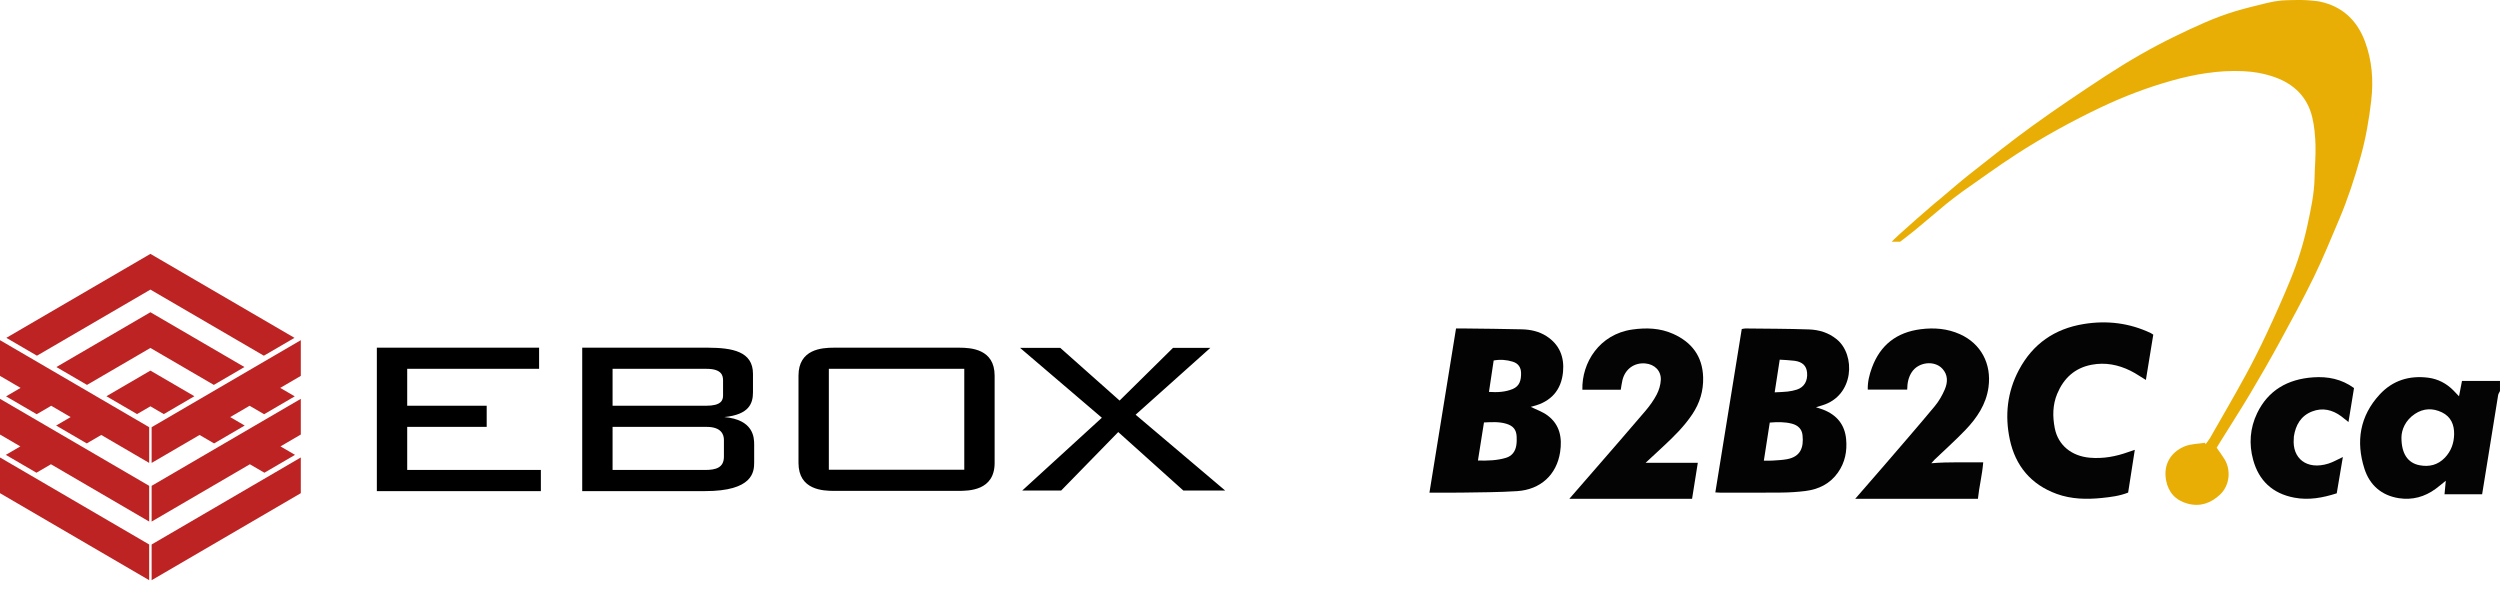 <?xml version="1.0" encoding="UTF-8"?>
<svg width="411px" height="99px" viewBox="0 0 411 99" version="1.1" xmlns="http://www.w3.org/2000/svg" xmlns:xlink="http://www.w3.org/1999/xlink">
    <title>Group 2</title>
    <g id="Page-1" stroke="none" stroke-width="1" fill="none" fill-rule="evenodd">
        <g id="B2B2C---Landing" transform="translate(-379, -560)">
            <g id="Hero" transform="translate(0, 171)">
                <g id="Group-2" transform="translate(379, 389)">
                    <g id="Logo-b2b2c" transform="translate(235, 0)" fill-rule="nonzero">
                        <path d="M176,64.278 C175.894,64.507 175.732,64.727 175.692,64.967 C175.139,68.339 174.603,71.712 174.061,75.084 C173.733,77.129 173.4,79.176 173.062,81.254 L166.879,81.254 C166.945,80.549 167.009,79.869 167.087,79.034 C166.45,79.545 165.948,79.981 165.414,80.371 C163.624,81.679 161.604,82.241 159.397,81.905 C156.489,81.463 154.562,79.713 153.712,77.057 C152.283,72.588 152.947,68.394 156.231,64.842 C158.338,62.562 161.066,61.694 164.191,62.094 C165.803,62.301 167.157,63.018 168.295,64.14 C168.576,64.417 168.843,64.709 169.262,65.15 C169.437,64.243 169.586,63.473 169.751,62.623 L175.998,62.623 L175.998,64.276 L176,64.278 Z M159.799,71.871 C159.773,74.602 160.862,76.118 162.771,76.486 C164.359,76.793 165.79,76.445 166.939,75.243 C167.978,74.155 168.433,72.841 168.459,71.389 C168.488,69.835 167.942,68.509 166.45,67.788 C164.953,67.066 163.43,67.105 162.014,68.045 C160.414,69.107 159.824,70.672 159.799,71.871 L159.799,71.871 Z" id="Shape" fill="#040404"></path>
                        <path d="M0,80.992 C1.469,71.922 2.913,62.998 4.371,54.002 C4.928,54.002 5.407,53.997 5.885,54.002 C8.993,54.043 12.101,54.061 15.208,54.141 C16.631,54.177 18.02,54.48 19.229,55.255 C21.407,56.653 22.194,58.727 21.961,61.153 C21.676,64.129 20.003,66.043 16.989,66.796 C16.838,66.835 16.688,66.877 16.65,66.887 C17.543,67.33 18.577,67.677 19.406,68.29 C21.466,69.815 21.839,72.011 21.483,74.33 C20.911,78.056 18.269,80.489 14.41,80.743 C11.393,80.94 8.362,80.931 5.337,80.984 C3.607,81.016 1.876,80.99 0.002,80.99 L0,80.992 Z M7.973,75.713 C9.611,75.75 11.125,75.707 12.594,75.262 C13.564,74.967 14.099,74.238 14.268,73.287 C14.357,72.79 14.364,72.272 14.338,71.766 C14.275,70.607 13.758,69.996 12.6,69.655 C11.425,69.311 10.227,69.393 8.965,69.45 C8.635,71.528 8.315,73.56 7.973,75.711 L7.973,75.713 Z M9.785,64.431 C11.192,64.522 12.471,64.455 13.676,63.958 C14.863,63.47 15.083,62.444 15.064,61.32 C15.048,60.385 14.599,59.74 13.693,59.46 C12.695,59.152 11.667,59.066 10.559,59.263 C10.303,60.972 10.054,62.632 9.785,64.431 L9.785,64.431 Z" id="Shape" fill="#030303"></path>
                        <path d="M47,80.957 C48.462,71.916 49.899,63.022 51.344,54.094 C51.567,54.059 51.763,53.998 51.956,54 C55.431,54.041 58.907,54.037 62.38,54.157 C64.044,54.214 65.605,54.682 66.953,55.775 C70.093,58.32 69.852,65.022 64.611,66.627 C64.306,66.721 63.999,66.813 63.542,66.951 C64.02,67.108 64.374,67.206 64.712,67.338 C66.978,68.221 68.284,69.813 68.504,72.203 C68.686,74.179 68.327,76.029 67.154,77.693 C65.857,79.536 63.991,80.452 61.777,80.725 C60.497,80.883 59.202,80.964 57.913,80.977 C54.559,81.014 51.203,80.995 47.849,80.995 C47.614,80.995 47.381,80.973 47.004,80.953 L47,80.957 Z M54.978,75.729 C55.562,75.729 55.96,75.753 56.356,75.723 C57.162,75.666 57.976,75.642 58.766,75.496 C60.973,75.091 61.563,73.63 61.335,71.529 C61.227,70.536 60.588,69.911 59.583,69.651 C58.4,69.345 57.206,69.371 55.949,69.472 C55.63,71.525 55.319,73.526 54.978,75.727 L54.978,75.729 Z M56.758,64.502 C57.61,64.454 58.252,64.449 58.886,64.373 C59.401,64.312 59.923,64.211 60.412,64.049 C61.618,63.649 62.209,62.623 62.082,61.244 C61.98,60.137 61.318,59.486 60.021,59.313 C59.236,59.208 58.44,59.189 57.585,59.129 C57.304,60.949 57.045,62.639 56.757,64.502 L56.758,64.502 Z" id="Shape" fill="#030303"></path>
                        <path d="M118.998,55.02 C118.59,57.528 118.192,59.969 117.784,62.465 C116.878,61.919 116.093,61.368 115.245,60.949 C113.237,59.959 111.123,59.54 108.879,59.961 C106.073,60.487 104.264,62.201 103.208,64.727 C102.443,66.554 102.428,68.48 102.806,70.405 C103.355,73.192 105.562,74.986 108.563,75.248 C110.746,75.44 112.843,75.054 114.886,74.316 C115.176,74.211 115.469,74.118 115.961,73.953 C115.582,76.393 115.225,78.671 114.865,80.983 C113.456,81.538 112.017,81.713 110.574,81.862 C108.048,82.122 105.528,82.073 103.122,81.198 C98.888,79.659 96.334,76.574 95.417,72.278 C94.574,68.325 94.978,64.449 96.915,60.812 C99.191,56.534 102.762,54.051 107.568,53.268 C111.399,52.646 115.084,53.093 118.598,54.763 C118.705,54.814 118.8,54.89 119,55.016 L118.998,55.02 Z" id="Path" fill="#040404"></path>
                        <path d="M78.544,64.055 L72.061,64.055 C72.023,62.796 72.323,61.599 72.746,60.446 C74.115,56.721 76.804,54.627 80.768,54.123 C82.993,53.84 85.153,54.019 87.207,54.938 C90.673,56.49 92.436,59.814 91.908,63.661 C91.522,66.473 90.009,68.707 88.112,70.689 C86.487,72.385 84.728,73.951 83.031,75.578 C82.898,75.705 82.783,75.853 82.508,76.159 C85.455,75.908 88.175,76.052 91.041,76.005 C90.879,78.068 90.375,80.001 90.169,82 L70,82 C71.681,80.066 73.279,78.243 74.859,76.405 C77.605,73.211 80.369,70.031 83.062,66.794 C83.751,65.967 84.312,64.99 84.732,64 C85.22,62.847 85.27,61.62 84.31,60.599 C83.006,59.211 80.413,59.505 79.313,61.155 C78.758,61.99 78.556,62.93 78.542,64.057 L78.544,64.055 Z" id="Path" fill="#040404"></path>
                        <path d="M35.53,76.089 L44.119,76.089 C43.803,78.071 43.495,80.005 43.177,82 L23,82 C24.418,80.369 25.745,78.85 27.066,77.325 C29.881,74.077 32.711,70.841 35.496,67.566 C36.2,66.737 36.853,65.835 37.356,64.877 C37.737,64.151 37.994,63.29 38.036,62.474 C38.114,60.966 37.023,59.889 35.505,59.751 C33.679,59.584 32.18,60.659 31.732,62.484 C31.608,62.988 31.549,63.51 31.451,64.073 L25.142,64.073 C25.027,59.609 27.95,54.945 33.342,54.175 C35.645,53.847 37.913,53.925 40.055,54.883 C43.143,56.263 44.898,58.592 44.996,62.036 C45.059,64.251 44.448,66.256 43.221,68.095 C41.883,70.1 40.18,71.778 38.42,73.409 C37.504,74.259 36.587,75.11 35.532,76.089 L35.53,76.089 Z" id="Path" fill="#040404"></path>
                        <path d="M150.166,75.137 C149.82,77.184 149.491,79.137 149.16,81.101 C146.862,81.837 144.59,82.263 142.212,81.82 C138.572,81.143 136.346,78.985 135.418,75.598 C134.705,72.994 134.892,70.382 136.072,67.93 C137.88,64.176 141.075,62.331 145.28,62.034 C147.687,61.865 149.943,62.304 152,63.794 C151.703,65.61 151.405,67.447 151.089,69.38 C150.633,69.016 150.272,68.712 149.894,68.433 C148.441,67.359 146.816,66.979 145.105,67.645 C143.244,68.37 142.402,69.899 142.113,71.749 C142.096,71.865 142.109,71.984 142.098,72.1 C141.809,75.35 144.221,77.327 147.784,76.217 C148.567,75.973 149.289,75.539 150.162,75.137 L150.166,75.137 Z" id="Path" fill="#050505"></path>
                        <path d="M154.839,16.467 C154.472,19.635 153.939,22.761 153.073,25.822 C152.088,29.296 150.977,32.736 149.563,36.061 C148.213,39.24 146.908,42.446 145.397,45.548 C143.63,49.168 141.698,52.713 139.768,56.252 C138.208,59.113 136.587,61.937 134.919,64.732 C133.314,67.423 131.614,70.06 129.959,72.724 C129.772,73.024 129.593,73.328 129.423,73.611 C129.877,74.271 130.333,74.864 130.719,75.502 C131.829,77.343 131.538,79.842 129.98,81.307 C128.474,82.719 126.724,83.362 124.628,82.794 C122.649,82.256 121.484,80.93 121.11,79 C120.607,76.389 121.862,74.341 124.134,73.392 C125.155,72.962 126.363,72.979 127.485,72.793 C127.526,72.868 127.566,72.945 127.607,73.022 C127.854,72.677 128.132,72.349 128.344,71.983 C130.277,68.599 132.241,65.231 134.109,61.813 C135.368,59.514 136.544,57.167 137.655,54.795 C139.001,51.918 140.305,49.02 141.509,46.081 C142.715,43.142 143.684,40.111 144.348,36.999 C144.896,34.437 145.468,31.871 145.515,29.227 C145.546,27.433 145.722,25.638 145.668,23.851 C145.619,22.311 145.487,20.741 145.126,19.248 C144.323,15.934 142.128,13.809 138.967,12.687 C137.281,12.089 135.541,11.776 133.735,11.697 C129.72,11.524 125.834,12.187 121.996,13.267 C118.024,14.385 114.185,15.842 110.454,17.613 C105.581,19.925 100.866,22.525 96.343,25.455 C93.351,27.394 90.469,29.51 87.542,31.549 C87.151,31.82 85.27,33.272 85.051,33.454 C83.31,34.913 81.58,36.384 79.828,37.834 C79.043,38.485 78.22,39.088 77.38,39.741 L76,39.741 C76.157,39.405 83.553,32.938 83.763,32.858 C85.464,31.43 87.131,29.956 88.877,28.585 C92.275,25.91 95.653,23.204 99.157,20.674 C103.081,17.847 107.098,15.143 111.143,12.496 C114.858,10.065 118.705,7.841 122.707,5.909 C125.849,4.393 129.009,2.902 132.353,1.888 C134.101,1.357 135.886,0.939 137.662,0.498 C138.463,0.299 139.274,0.158 140.095,0.081 C140.55,0.038 143.325,-0.071 144.727,0.068 C145.429,0.138 145.647,0.155 145.928,0.186 L145.932,0.186 C145.932,0.186 145.932,0.186 145.933,0.186 C146.094,0.211 146.255,0.235 146.414,0.269 C150.089,1.057 152.509,3.343 153.807,6.835 C154.957,9.938 155.218,13.156 154.835,16.465 L154.839,16.467 Z" id="Path" fill="#E9AE05"></path>
                    </g>
                    <g id="👉-Logo" transform="translate(0, 41.738)">
                        <g id="Logo" transform="translate(0, -0)">
                            <path d="M88.627,15.421 L88.627,18.898 L66.944,18.898 L66.944,24.966 L80.012,24.966 L80.012,28.443 L66.944,28.443 L66.944,35.523 L88.918,35.523 L88.918,39 L61.954,39 L61.954,15.421 L88.627,15.421 Z M116.417,15.422 C120.352,15.443 123.79,16.006 123.79,19.724 L123.79,22.749 C123.79,24.569 123.172,26.415 119.103,26.825 L119.046,26.826 C123.898,27.243 123.985,30.192 123.985,31.344 L123.985,34.31 C123.981,35.814 123.796,39 115.923,39 L95.717,39 L95.717,15.421 Z M157.731,15.422 C159.616,15.43 163.517,15.626 163.517,20.023 L163.517,34.363 C163.517,38.935 159.297,38.964 157.515,38.964 L137.168,38.964 C135.33,38.962 131.272,38.847 131.272,34.363 L131.272,20.023 C131.272,15.626 135.173,15.43 137.057,15.422 Z M174.312,15.453 L184.061,24.115 L192.841,15.453 L198.98,15.453 L186.696,26.44 L201.415,38.903 L194.539,38.903 L183.839,29.291 L174.458,38.903 L168.058,38.903 L181.147,26.94 L167.7,15.453 L174.312,15.453 Z M116.187,28.443 L100.707,28.443 L100.707,35.523 L115.923,35.523 C117.7,35.523 119.013,35.151 119.013,33.33 L119.013,30.583 C119.013,29.739 118.614,28.443 116.187,28.443 Z M158.527,18.898 L136.262,18.898 L136.262,35.488 L158.527,35.488 L158.527,18.898 Z M116.176,18.898 L100.707,18.898 L100.707,24.967 L116.09,24.967 C118.588,24.967 118.871,24.057 118.871,23.262 L118.871,20.788 C118.865,20.106 118.737,18.898 116.176,18.898 Z" id="Signature" fill="#000000"></path>
                            <path d="M0,33.469 L24.524,47.776 L24.524,53.647 L0,39.34 L0,33.469 Z M49.452,33.469 L49.452,39.34 L24.928,53.647 L24.928,47.776 L49.452,33.469 Z M0,23.829 L24.525,38.134 L24.525,44.006 L8.378,34.586 L5.989,35.977 L0.954,33.042 L3.343,31.649 L0,29.699 L0,23.829 Z M49.452,23.829 L49.452,29.699 L46.109,31.649 L48.501,33.043 L43.466,35.979 L41.076,34.586 L24.927,44.006 L24.927,38.134 L49.452,23.829 Z M0,14.187 L24.525,28.494 L24.525,34.366 L16.645,29.769 L14.259,31.158 L9.226,28.221 L11.61,26.831 L8.417,24.969 L6.033,26.359 L0.998,23.422 L3.383,22.032 L0,20.058 L0,14.187 Z M49.452,14.187 L49.452,20.058 L46.069,22.032 L48.457,23.423 L43.422,26.36 L41.035,24.969 L37.842,26.831 L40.229,28.222 L35.196,31.16 L32.807,29.769 L24.927,34.366 L24.927,28.494 L49.452,14.187 Z M24.726,19.188 L31.959,23.403 L26.925,26.34 L24.726,25.059 L22.53,26.338 L17.496,23.401 L24.726,19.188 Z M24.726,9.594 L40.186,18.603 L35.152,21.54 L24.726,15.465 L14.303,21.539 L9.269,18.602 L24.726,9.594 Z M24.726,0 L48.413,13.804 L43.379,16.741 L24.726,5.871 L6.076,16.739 L1.042,13.802 L24.726,0 Z" id="Symbole" fill="#BE2323"></path>
                        </g>
                    </g>
                </g>
            </g>
        </g>
    </g>
</svg>